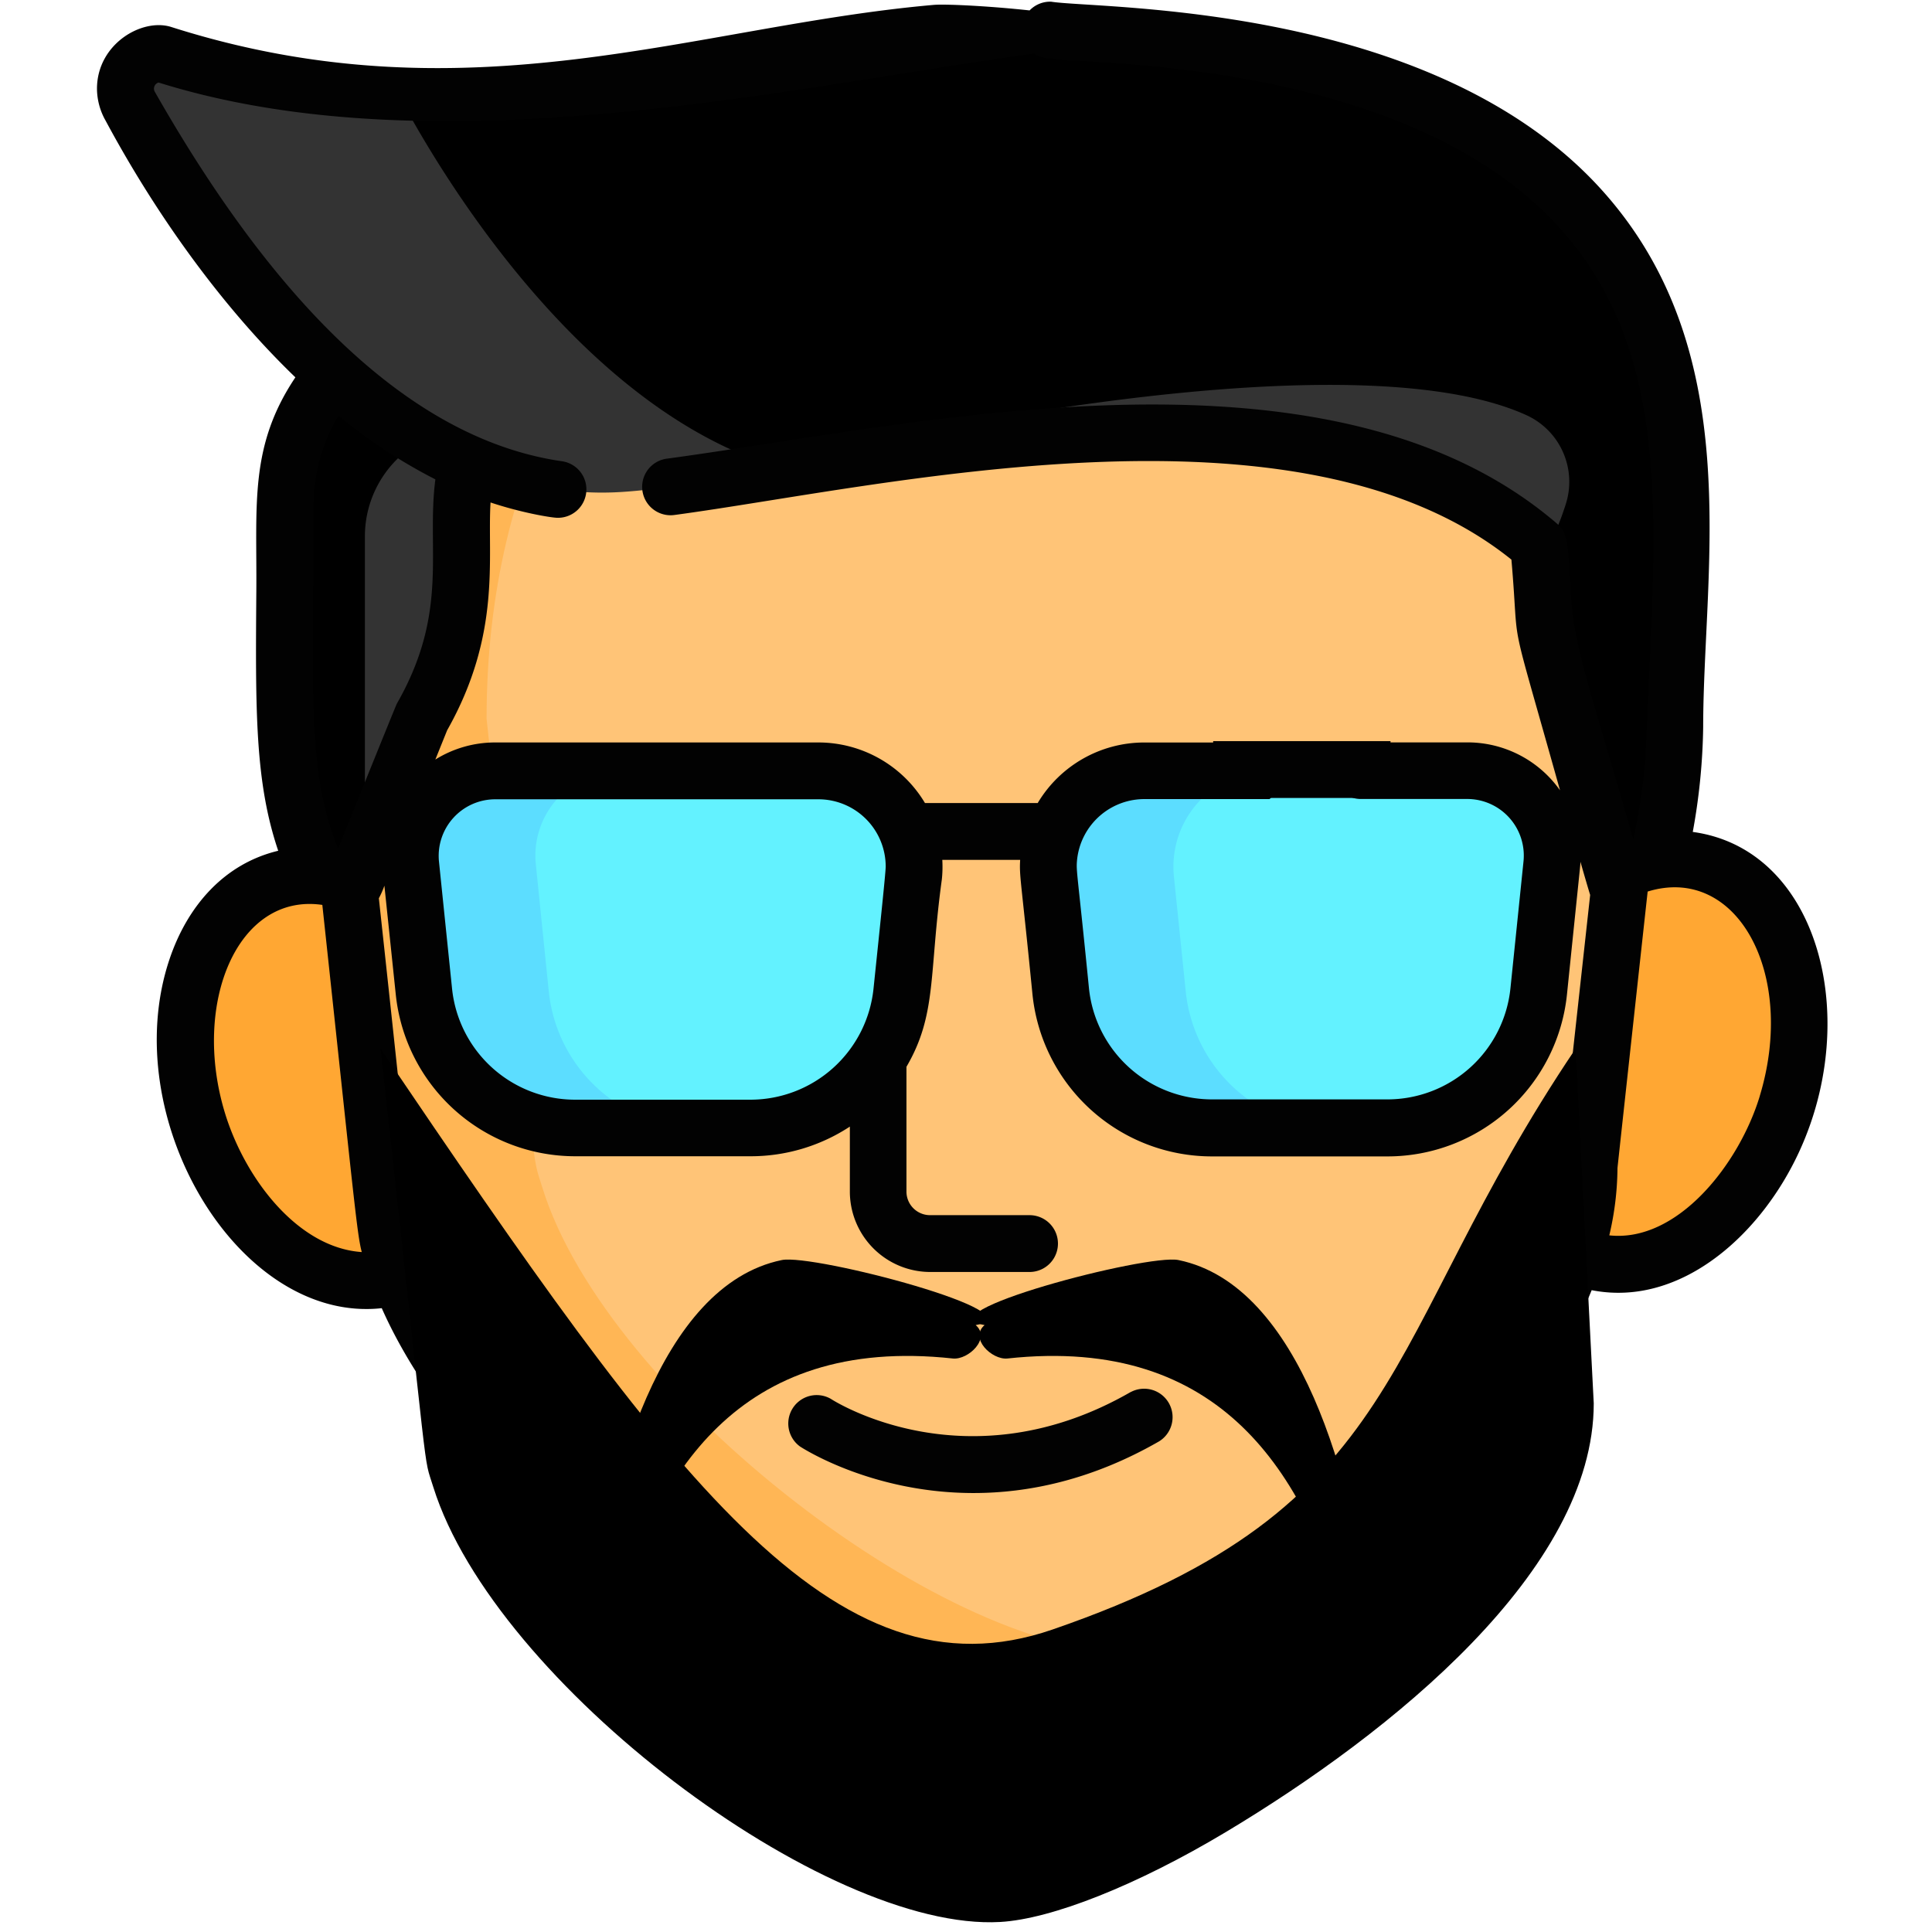 <svg id="Capa_1" data-name="Capa 1" xmlns="http://www.w3.org/2000/svg" viewBox="0 0 512 512"><defs><style>.cls-1{fill:#ffa733;}.cls-2{fill:#ffb655;}.cls-3{fill:#ffc477;}.cls-4{fill:#333;}.cls-5{fill:#5cddff;}.cls-6{fill:#63f2ff;}.cls-7{fill:#020202;}</style></defs><path class="cls-1" d="M473.54,292.73c-7.71,25.32-30.35,48.08-53.32,41.06-23.44-7.12-28.91-39-21.42-63.81,8.25-27.06,31.42-47.71,53.33-41.06C472.77,235.2,482.36,263.77,473.54,292.73Z"/><ellipse class="cls-1" cx="89.74" cy="285.71" rx="39.06" ry="54.81" transform="translate(-79.28 38.5) rotate(-16.92)"/><path class="cls-2" d="M432,210.12l-10.85,99c0,47.22-49.86,94.68-95.94,122.77-24.84,15.14-48.58,24.64-62.82,25.46-48.66,2.77-140.73-67.67-157.83-123.09-3.07-10.12-.65,4.57-14.75-124.18,0-87.29,49-141.69,110-163C299.79,12.05,432,66.14,432,210.12Z"/><path class="cls-3" d="M432,210.12l-10.85,99c0,47.22-49.86,94.68-95.94,122.77-9.25,3.47-17.38,5.52-23.66,5.88-48.67,2.77-140.74-67.67-157.83-123.08-3.07-10.12-.65,4.56-14.77-124.19,0-67.52,29.34-115.36,70.84-143.44C299.79,12.05,432,66.14,432,210.12Z"/><path d="M156.24,88.57c-15.28,10.31-23.79,17.27-28.48,24.79C122.21,122.28,122,132,122.31,149a80.27,80.27,0,0,1-10.61,41.21l-15,37.05-2.61,6.47a4.75,4.75,0,0,1-8.64.38c-12.31-24.76-9.93-46-9.93-99.75C75.56,92.33,121,66.5,156.24,88.57Z"/><path class="cls-4" d="M122.31,149a80.27,80.27,0,0,1-10.61,41.21l-15,37.05V142.14a28.78,28.78,0,0,1,28.78-28.78h2.24C122.21,122.28,122,132,122.31,149Z"/><path class="cls-4" d="M443.83,192.71c0,10.26-2,29.07-6.63,41.89a4.62,4.62,0,0,1-8.79-.24c-23.76-82.6-17.69-58.27-20.69-89.84-49.84-42.93-140.27-29.76-199.84-20.17-19.11,3.07-35,5.77-45.44,6.14C89.5,133.13,39.13,36.76,34.35,27.91a9.21,9.21,0,0,1,8.78-13.57,236.31,236.31,0,0,0,62.65,11.09C169.15,28,221.33,5.56,278.56,8,474.77,16.4,443.83,129.37,443.83,192.71Z"/><path d="M443.83,192.71c0,10.26-2,29.07-6.63,41.89a4.62,4.62,0,0,1-8.79-.24c-23.76-82.6-17.69-58.27-20.69-89.84-49.84-42.93-140.27-29.76-199.84-20.17-57.72-16.18-96.65-88.78-102.1-98.92C169.16,28,221.33,5.56,278.56,8,474.77,16.4,443.83,129.37,443.83,192.71Z"/><path class="cls-4" d="M414.94,133.63c-1.14,3.53-4.4,13.31-7.22,10.89-49-43.75-142.45-29.46-207.46-19l-.22,0C197,123.85,351.17,85.87,404.47,110A19.41,19.41,0,0,1,414.94,133.63Z"/><path class="cls-5" d="M242.11,232.27,239,262.68A40.42,40.42,0,0,1,198.79,299H152.5a40.41,40.41,0,0,1-40.2-36.28l-3.46-33.61a22.49,22.49,0,0,1,22.36-24.78h85.66A25.37,25.37,0,0,1,242.11,232.27Z"/><path class="cls-6" d="M242.11,232.27,239,262.68A40.42,40.42,0,0,1,198.79,299H185.63a40.41,40.41,0,0,1-40.2-36.28L142,229.07a22.47,22.47,0,0,1,22.36-24.78h52.52A25.37,25.37,0,0,1,242.11,232.27Z"/><path class="cls-5" d="M411.24,229.07l-3.46,33.61A40.4,40.4,0,0,1,367.59,299h-46.3a40.4,40.4,0,0,1-40.19-36.28L278,232.27a25.39,25.39,0,0,1,25.26-28h85.66A22.48,22.48,0,0,1,411.24,229.07Z"/><path class="cls-6" d="M411.24,229.07l-3.46,33.61A40.4,40.4,0,0,1,367.59,299H354.42a40.4,40.4,0,0,1-40.19-36.28l-3.13-30.41a25.38,25.38,0,0,1,25.25-28h52.53A22.48,22.48,0,0,1,411.24,229.07Z"/><path class="cls-7" d="M299.64,368.9c-42.87,24.68-78,2.78-79.48,1.8A7.53,7.53,0,0,0,212,383.33c1.15.75,19.38,12.34,46,12.34,14.4,0,31.26-3.39,49.2-13.71a7.54,7.54,0,0,0-7.52-13.06Z"/><path class="cls-7" d="M448.6,220.47a165.62,165.62,0,0,0,2.76-27.76c0-42.51,12-100.38-27.81-143.39C378.26.46,291,2.45,278.58.45A7.53,7.53,0,1,0,278,15.5c10.49,1.65,93.78.07,134.54,44.06,32,34.52,25.85,81.7,23.71,137.16-.55,12.85-2.54,20.79-3.36,25.87-11.32-39.6-15.75-50.65-16.6-65.13-1-16.91-.63-16.26-5.88-20.54-61.12-49.7-169.46-24-233.7-15.37a7.53,7.53,0,0,0,2,14.93c54.93-7.38,165.15-33.76,221.83,11.82,2.33,26.85-1.43,10,12.88,61.14h0a30,30,0,0,0-24.5-12.7H357c-7.54,6.64-2.93,15,3.64,15h28.24a15,15,0,0,1,14.87,16.47l-3.46,33.62a32.8,32.8,0,0,1-32.71,29.52H321.29a32.79,32.79,0,0,1-32.71-29.52c-3.08-31.12-3.45-30.84-3.14-34h0a17.94,17.94,0,0,1,18.24-16.06h32.76l0,0c7.53-6.64,2.93-15-3.64-15H303.21A32.89,32.89,0,0,0,275,212.82H245.13a32.93,32.93,0,0,0-28.27-16.06H131.2a29.9,29.9,0,0,0-15.83,4.53l3.13-7.76C133,167.87,129.1,147.72,130,133.16c8.22,2.74,16.16,4.06,17.74,4.06a7.53,7.53,0,0,0,1.07-15c-47.61-6.95-84-56.13-107.79-97.91a1.69,1.69,0,0,1,1-2.44C126,48.14,235.91,16.09,299,11.44c6.94-7.3-44.92-10.72-51.47-10.15-63.16,5.51-123.19,31-202.12,5.87C37.67,4.68,25.7,11.64,25.7,23.53A17.33,17.33,0,0,0,28,32C41.15,56.5,58.55,81,78.28,100c-12.2,18.2-10.18,33.51-10.35,56.59-.24,31.82-.37,50.64,5.8,68.87-14.29,3.43-24.05,14.58-28.82,28.78-14.11,42.06,18.36,96.59,56.26,92.44,14.09,31.79,45.72,62.77,74.52,83.4v.75a62.26,62.26,0,0,1,15.06,10.52v-1.2c20.05,12.46,48.58,26.07,72,24.72,14.43-.83,36.52-9.26,60-22.82v1.11c2.38-1.73,4.78-3.41,7.24-5s5-3.14,7.82-4.67v-.71c34.83-22.82,69.66-55.48,84-90.87,18.05,3.55,34.69-7,45.9-21.62C496.33,283,486.63,225.65,448.6,220.47Zm-317.4-8.65h85.66a17.84,17.84,0,0,1,17.86,17.79c0,1.53-1.31,13.92-3.22,32.3a32.82,32.82,0,0,1-32.72,29.52H152.5a32.8,32.8,0,0,1-32.71-29.52l-3.46-33.61A15,15,0,0,1,131.2,211.82ZM59.59,294.88c-8.81-29,3.33-58.34,25.83-55.07,8.57,79.59,9.16,87,10.45,92C78.91,330.66,64.9,312.34,59.59,294.88Zm30-70c-8.42-20.79-6.5-41.8-6.5-90.52a46.7,46.7,0,0,1,6.6-24.21,140.68,140.68,0,0,0,25.69,16.89c-2.44,18.63,3.73,35.05-10.21,59.44C104.87,187,89.63,224.82,89.59,224.92Zm324,84.23a63.66,63.66,0,0,1-1,11.14,78.55,78.55,0,0,1-4.66,15.86c-23,57-111.89,111.76-146,113.71-48.06,2.72-140.9-72.44-151.59-122.5-1.07-4.88-2.24-18.41-9.94-89.27a24,24,0,0,0,1.47-3.33l3,28.7a47.82,47.82,0,0,0,47.69,43h46.28a47.85,47.85,0,0,0,26.38-7.86V315.8a21.33,21.33,0,0,0,21.31,21.29h26.31a7.53,7.53,0,1,0,0-15.06H246.47a6.25,6.25,0,0,1-6.25-6.23V282.71c8.11-13.89,5.93-24.52,9.38-49.67a31.8,31.8,0,0,0,.12-5.16h20.63c-.25,4.51.23,4.93,3.26,35.58a47.81,47.81,0,0,0,47.68,43h46.3a47.82,47.82,0,0,0,47.68-43c3.63-35.4,3.49-33.58,3.57-35.09,0,.11,2.39,8.32,2.57,8.79C413,313.57,413.57,308.44,413.57,309.15Zm52.76-18.61c-5.49,18.07-21.84,38.84-39.87,36.88a79.59,79.59,0,0,0,2.17-17.85c0-.13,8-73.43,8-73.26C460.25,229,476.23,258,466.33,290.54Z"/><rect class="cls-7" x="321.5" y="196.41" width="47" height="15.06"/><path d="M417.55,277.91l4.81,94c0,44.2-53.63,87.3-97.48,113.59-23.65,14.17-46.25,23.07-59.8,23.84C218.75,512,131.12,446,114.85,394.15c-2.93-9.47-.62,4.28-14-116.24,77,113.72,120,173.91,178.05,153.94C374.09,399.06,364.89,356.05,417.55,277.91Z"/><path d="M258.56,351.16c4.11,3.49-1.91,9.24-6,8.86-57.41-6.26-78.79,31.43-89.93,69.54-22.33-4.61,16.1,3.33-6.23-1.28,4.62-35.26,18.25-87.65,50.78-94.35C215.56,332.2,276,348.13,258.56,351.16Z"/><path d="M312.32,333.93c32.52,6.7,46.15,59.09,50.77,94.35-22.33,4.61,16.1-3.33-6.23,1.28-11.13-38.11-32.51-75.8-89.93-69.54-4.09.38-10.11-5.37-6-8.86C243.53,348.13,303.94,332.2,312.32,333.93Z"/></svg>